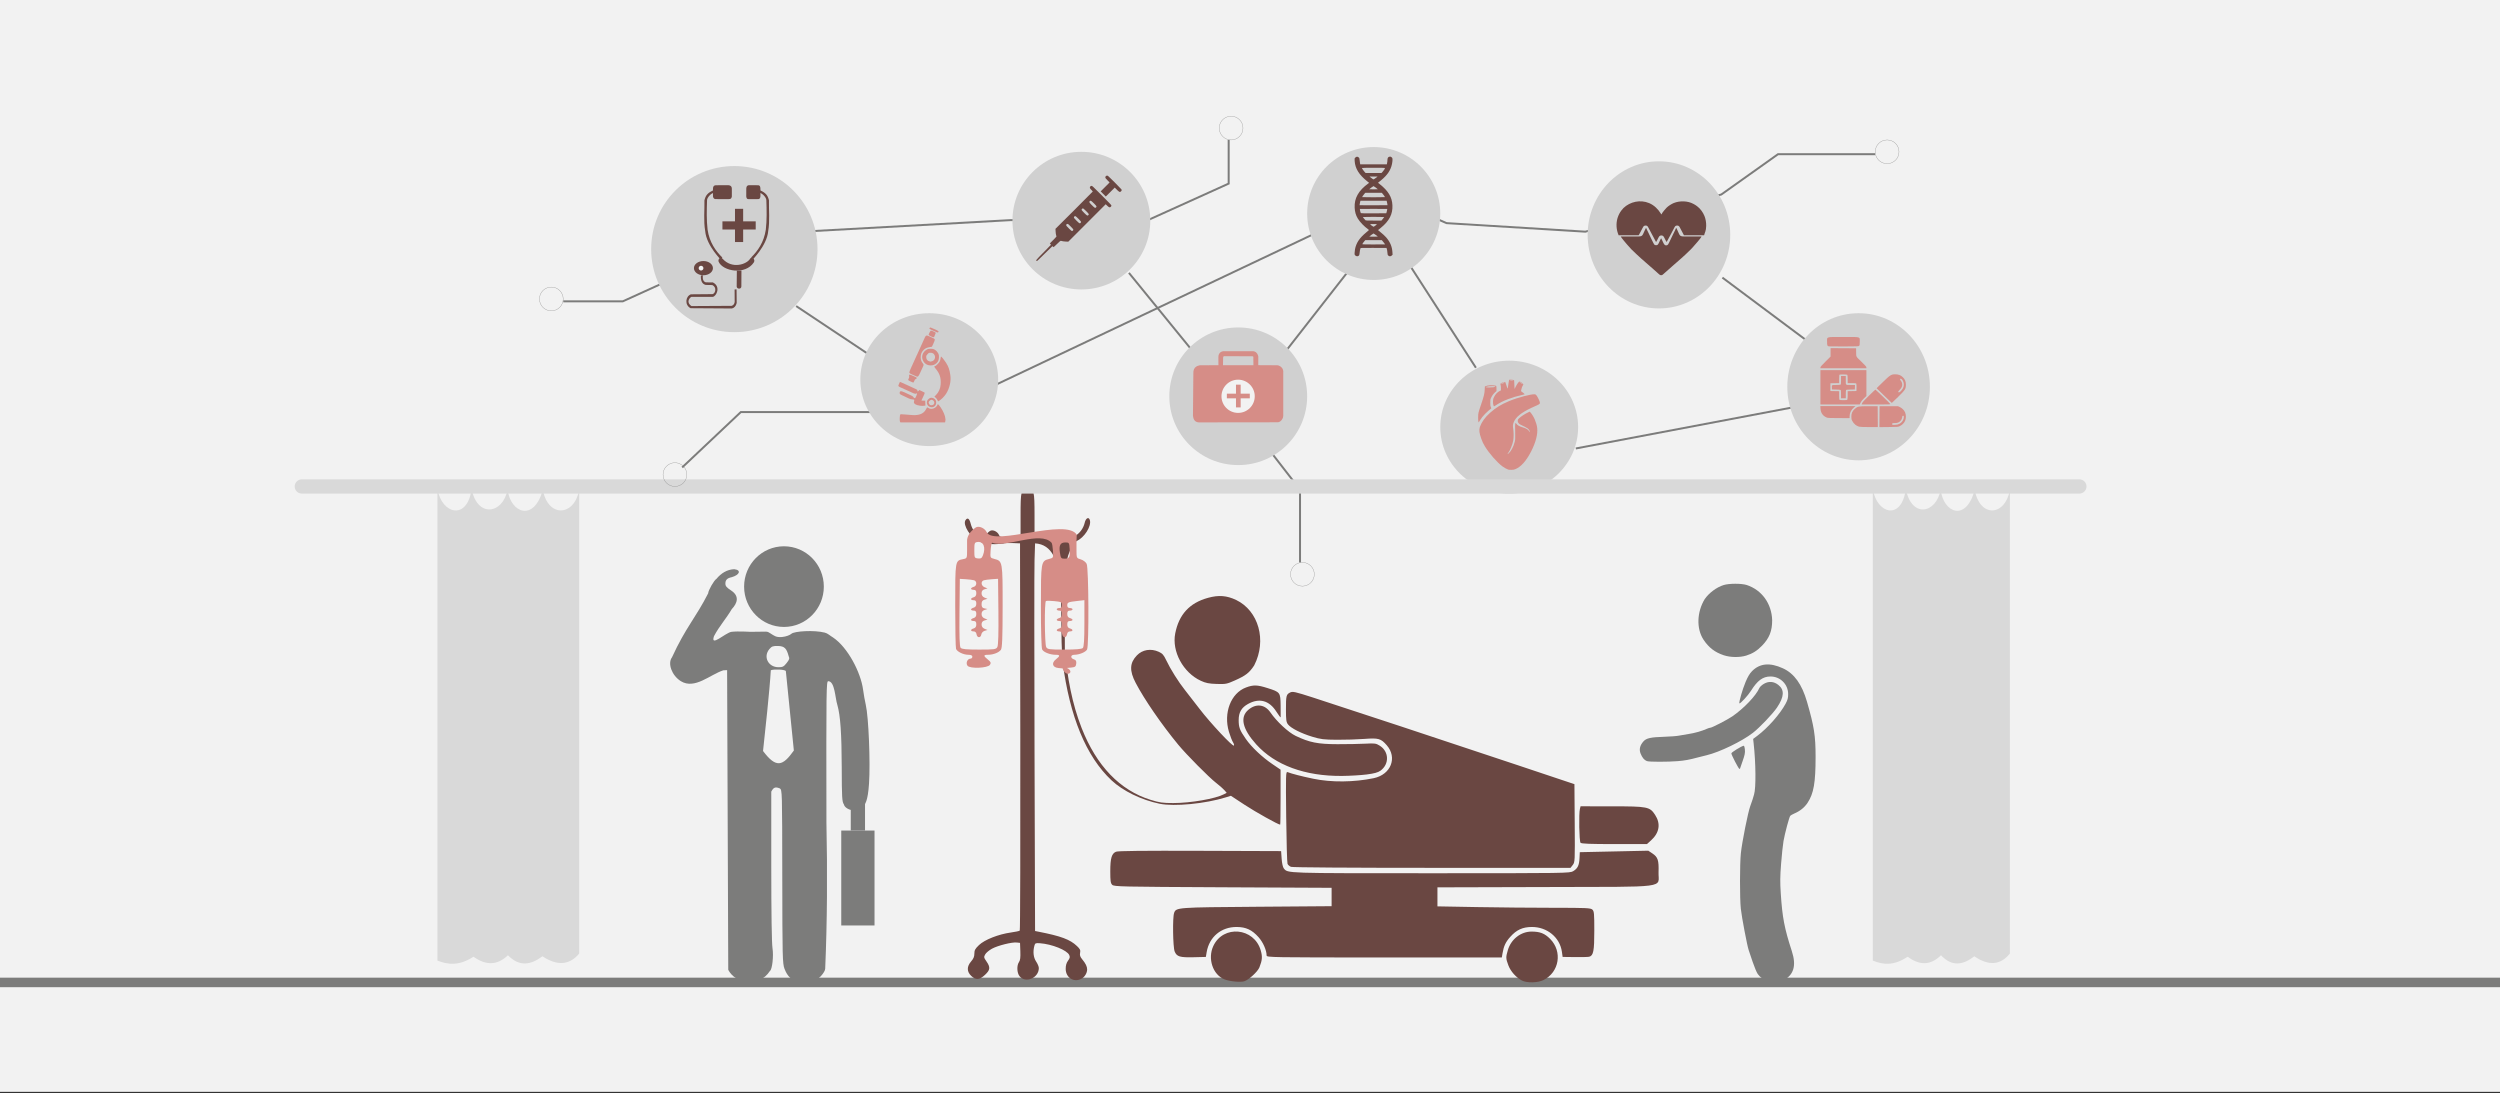 <svg width="526" height="230" xmlns="http://www.w3.org/2000/svg" xmlns:xlink="http://www.w3.org/1999/xlink" overflow="hidden"><rect width="100%" height="100%" fill="#333333" stroke="none"/><defs><clipPath id="clip0"><rect x="0" y="0" width="526" height="230"/></clipPath><clipPath id="clip1"><rect x="203" y="102" width="146" height="105"/></clipPath><clipPath id="clip2"><rect x="203" y="102" width="146" height="105"/></clipPath><clipPath id="clip3"><rect x="203" y="102" width="146" height="105"/></clipPath><clipPath id="clip4"><rect x="201" y="110" width="28" height="32"/></clipPath><clipPath id="clip5"><rect x="201" y="110" width="28" height="32"/></clipPath><clipPath id="clip6"><rect x="201" y="110" width="28" height="32"/></clipPath><clipPath id="clip7"><rect x="141" y="114" width="42" height="93"/></clipPath><clipPath id="clip8"><rect x="141" y="114" width="42" height="93"/></clipPath><clipPath id="clip9"><rect x="141" y="114" width="42" height="93"/></clipPath><clipPath id="clip10"><rect x="92" y="102" width="30" height="101"/></clipPath><clipPath id="clip11"><rect x="92" y="102" width="30" height="101"/></clipPath><clipPath id="clip12"><rect x="92" y="102" width="30" height="101"/></clipPath><clipPath id="clip13"><rect x="394" y="102" width="29" height="101"/></clipPath><clipPath id="clip14"><rect x="394" y="102" width="29" height="101"/></clipPath><clipPath id="clip15"><rect x="394" y="102" width="29" height="101"/></clipPath></defs><g clip-path="url(#clip0)"><rect x="0" y="0" width="526" height="229.667" fill="#FFFFFF"/><rect x="0" y="0" width="526" height="229.667" fill="#F2F2F2"/><path d="M0 206.7 526 206.701" stroke="#7C7C7B" stroke-width="2" stroke-miterlimit="8" fill="none" fill-rule="evenodd"/><path d="M143.527 98.349 155.875 86.694 197.389 86.694 292.311 41.702 304.354 46.947 333.558 48.745 362.168 40.921 374.09 32.444 394.527 32.444" stroke="#7C7C7B" stroke-width="0.42" stroke-miterlimit="8" fill="none" fill-rule="evenodd"/><path d="M118.513 63.396 131.047 63.396 162.488 49.09 212.625 46.314 241.517 46.314 258.513 38.627 258.513 29.445" stroke="#7C7C7B" stroke-width="0.42" stroke-miterlimit="8" fill="none" fill-rule="evenodd"/><path d="M237.525 57.413 250.725 73.616 273.525 103.021 273.525 118.324" stroke="#7C7C7B" stroke-width="0.42" stroke-miterlimit="8" fill="none" fill-rule="evenodd"/><path d="M270.531 73.881 291.205 47.422 310.531 77.379" stroke="#7C7C7B" stroke-width="0.42" stroke-miterlimit="8" fill="none" fill-rule="evenodd"/><path d="M331.545 94.357 394.545 82.422 362.39 58.409" stroke="#7C7C7B" stroke-width="0.42" stroke-miterlimit="8" fill="none" fill-rule="evenodd"/><path d="M167.51 64.399 182.51 74.384" stroke="#7C7C7B" stroke-width="0.42" stroke-miterlimit="8" fill="none" fill-rule="evenodd"/><path d="M399.55 31.939C399.55 33.318 398.431 34.436 397.05 34.436 395.67 34.436 394.55 33.318 394.55 31.939 394.55 30.561 395.67 29.443 397.05 29.443 398.431 29.443 399.55 30.561 399.55 31.939Z" stroke="#7C7C7B" stroke-width="0.059" stroke-miterlimit="8" fill="none" fill-rule="evenodd"/><path d="M261.525 26.946C261.525 28.324 260.406 29.442 259.025 29.442 257.644 29.442 256.525 28.324 256.525 26.946 256.525 25.567 257.644 24.449 259.025 24.449 260.406 24.449 261.525 25.567 261.525 26.946Z" stroke="#7C7C7B" stroke-width="0.059" stroke-miterlimit="8" fill="none" fill-rule="evenodd"/><path d="M118.499 62.9C118.499 64.279 117.38 65.397 115.999 65.397 114.618 65.397 113.499 64.279 113.499 62.9 113.499 61.521 114.618 60.404 115.999 60.404 117.38 60.404 118.499 61.521 118.499 62.9Z" stroke="#7C7C7B" stroke-width="0.059" stroke-miterlimit="8" fill="none" fill-rule="evenodd"/><path d="M172.006 52.413C172.006 62.064 164.171 69.888 154.506 69.888 144.841 69.888 137.006 62.064 137.006 52.413 137.006 42.762 144.841 34.939 154.506 34.939 164.171 34.939 172.006 42.762 172.006 52.413Z" fill="#D0D0D0" fill-rule="evenodd"/><path d="M210.014 79.879C210.014 87.6 203.522 93.858 195.514 93.858 187.506 93.858 181.014 87.6 181.014 79.879 181.014 72.158 187.506 65.899 195.514 65.899 203.522 65.899 210.014 72.158 210.014 79.879Z" fill="#D0D0D0" fill-rule="evenodd"/><path d="M242.02 46.421C242.02 54.417 235.528 60.9 227.52 60.9 219.512 60.9 213.02 54.417 213.02 46.421 213.02 38.424 219.512 31.942 227.52 31.942 235.528 31.942 242.02 38.424 242.02 46.421Z" fill="#D0D0D0" fill-rule="evenodd"/><path d="M275.026 83.374C275.026 91.371 268.534 97.853 260.526 97.853 252.518 97.853 246.026 91.371 246.026 83.374 246.026 75.377 252.518 68.895 260.526 68.895 268.534 68.895 275.026 75.377 275.026 83.374Z" fill="#D0D0D0" fill-rule="evenodd"/><path d="M332.037 89.866C332.037 97.587 325.545 103.846 317.537 103.846 309.529 103.846 303.037 97.587 303.037 89.866 303.037 82.145 309.529 75.886 317.537 75.886 325.545 75.886 332.037 82.145 332.037 89.866Z" fill="#D0D0D0" fill-rule="evenodd"/><path d="M303.03 44.923C303.03 52.644 296.762 58.903 289.03 58.903 281.298 58.903 275.03 52.644 275.03 44.923 275.03 37.202 281.298 30.943 289.03 30.943 296.762 30.943 303.03 37.202 303.03 44.923Z" fill="#D0D0D0" fill-rule="evenodd"/><path d="M364.042 49.417C364.042 57.965 357.326 64.894 349.042 64.894 340.757 64.894 334.041 57.965 334.041 49.417 334.041 40.869 340.757 33.939 349.042 33.939 357.326 33.939 364.042 40.869 364.042 49.417Z" fill="#D0D0D0" fill-rule="evenodd"/><path d="M406.049 81.376C406.049 89.925 399.333 96.854 391.049 96.854 382.765 96.854 376.049 89.925 376.049 81.376 376.049 72.829 382.765 65.899 391.049 65.899 399.333 65.899 406.049 72.829 406.049 81.376Z" fill="#D0D0D0" fill-rule="evenodd"/><path d="M154.561 60.907 154.577 63.533C154.533 63.909 154.323 64.233 153.936 64.349L145.481 64.397C144.218 63.509 145.212 62.563 145.481 62.454L149.967 62.461C150.715 62.365 151.75 60.317 149.993 59.419L148.495 59.405C148.154 59.306 147.742 58.964 147.896 57.916L147.462 57.957C147.367 59.627 148.176 59.869 148.484 59.951L149.861 59.975C150.824 60.388 150.575 61.7 149.931 61.884L145.363 61.925C144.227 62.342 144 64.185 145.304 64.848L153.99 64.906C154.449 64.814 154.857 64.397 155 63.759L154.972 60.88 154.561 60.907Z" fill="#6A4742" fill-rule="evenodd"/><path d="M153.081 38.96C154 38.944 153.959 39.548 153.978 39.712L153.981 41.347C153.885 41.738 153.807 41.89 153.329 41.894L150.63 41.89C150.156 41.939 150 41.45 150.007 41.294L150.007 39.806C150.004 39.309 150.115 38.98 150.693 38.976L153.081 38.96Z" fill="#6A4742" fill-rule="evenodd"/><path d="M150.344 40.546C149.642 40.562 148.799 41.542 148.764 42.087 148.696 44.2 148.638 46.311 148.877 48.328 149.255 50.946 150.591 52.847 151.99 54.189L151.527 54.531C152 54.92 148.641 51.801 148.374 48.62 148 46.46 148.257 44.297 148.213 42.137 148.466 41.169 148.809 40.533 150.338 39.942L150.344 40.546Z" fill="#6A4742" fill-rule="evenodd"/><path d="M157.687 38.96C157 38.944 157.028 39.548 157.017 39.716L157.011 41.352C157.086 41.742 157.142 41.89 157.504 41.898L159.53 41.89C159.886 41.939 160 41.454 159.994 41.294L159.994 39.811C159.997 39.313 159.914 38.98 159.48 38.976L157.687 38.96Z" fill="#6A4742" fill-rule="evenodd"/><path d="M159.664 40.546C160.364 40.561 161.208 41.541 161.238 42.082 161.31 44.194 161.365 46.304 161.126 48.319 160.75 50.935 159.418 52.836 158.024 54.177L158.471 54.532C158 54.92 161.361 51.791 161.631 48.615 162 46.453 161.747 44.294 161.788 42.132 161.539 41.165 161.194 40.53 159.67 39.942L159.664 40.546Z" fill="#6A4742" fill-rule="evenodd"/><path d="M157.881 54.352C157.169 55.644 154.014 56.682 152.028 54.435 151.603 53.922 151 54.528 151.196 55.059 152.107 57.112 156.838 57.916 158.61 55.203 159 54.535 158.186 54.026 157.881 54.352Z" fill="#6A4742" fill-rule="evenodd"/><path d="M155.032 56.923 155 60.298C155.024 60.834 155.954 60.912 155.984 60.277L156 56.917 155.032 56.923Z" fill="#6A4742" fill-rule="evenodd"/><path d="M146 56.418C146 55.591 146.895 54.92 148 54.92 149.105 54.92 150 55.591 150 56.418 150 57.245 149.105 57.916 148 57.916 146.895 57.916 146 57.245 146 56.418Z" fill="#6A4742" fill-rule="evenodd"/><path d="M147 56.418C147 56.142 147.224 55.919 147.5 55.919 147.776 55.919 148 56.142 148 56.418 148 56.694 147.776 56.917 147.5 56.917 147.224 56.917 147 56.694 147 56.418Z" fill="#F2F2F2" fill-rule="evenodd"/><path d="M152 46.573 154.641 46.573 154.641 43.936 156.359 43.936 156.359 46.573 159 46.573 159 48.289 156.359 48.289 156.359 50.926 154.641 50.926 154.641 48.289 152 48.289Z" fill="#6A4742" fill-rule="evenodd"/><path d="M189.356 88.714C189.255 88.527 189.306 87.311 189.42 87.198 189.471 87.147 189.788 87.151 190.425 87.21 190.937 87.257 191.66 87.314 192.032 87.335 193.458 87.416 194.373 87.011 194.84 86.093 194.951 85.874 195.051 85.695 195.062 85.695 195.073 85.695 195.19 85.757 195.322 85.833 195.698 86.048 195.992 86.081 196.383 85.952 196.75 85.831 197.143 85.484 197.226 85.208 197.288 85.004 197.348 85.004 197.53 85.208 198.049 85.79 198.647 86.892 198.816 87.577 198.943 88.092 198.957 88.3 198.888 88.646L198.843 88.871 194.141 88.871 189.44 88.871ZM195.513 85.549C195.005 85.282 194.847 84.538 195.208 84.111 195.585 83.665 195.983 83.573 196.469 83.82 196.817 83.996 196.976 84.28 196.976 84.725 196.976 85.496 196.222 85.922 195.513 85.549ZM196.402 85.127C196.65 84.927 196.634 84.505 196.37 84.279 196.26 84.185 196.088 84.108 195.987 84.108 195.781 84.108 195.38 84.464 195.38 84.647 195.38 84.809 195.575 85.169 195.687 85.214 195.894 85.297 196.245 85.254 196.402 85.127ZM193.568 85.359C193.198 85.322 192.763 85.183 192.535 85.028 192.303 84.87 192.227 84.645 192.321 84.394 192.426 84.11 192.355 84.035 191.98 84.035 191.751 84.035 191.492 83.967 191.206 83.83 190.97 83.717 190.442 83.469 190.033 83.277 189.323 82.945 189.29 82.919 189.29 82.703 189.29 82.229 189.511 82.2 190.332 82.565 191.782 83.21 192.133 83.393 192.167 83.523 192.187 83.597 192.282 83.693 192.379 83.737 192.548 83.814 192.565 83.797 192.776 83.338 193.007 82.836 192.985 82.647 192.714 82.815 192.545 82.92 192.341 82.841 190.269 81.87 190.03 81.757 189.646 81.584 189.417 81.483 189.171 81.376 189 81.255 189 81.191 189 81.104 189.245 80.51 189.343 80.36 189.354 80.344 189.436 80.366 189.526 80.41 189.891 80.588 190.811 81.004 190.839 81.004 190.874 81.004 192.297 81.659 192.753 81.885 192.985 82 193.052 82.07 193.022 82.165 192.956 82.371 193.14 82.413 193.282 82.225L193.412 82.054 193.943 82.302C194.235 82.439 194.503 82.574 194.539 82.603 194.604 82.656 194.457 83.044 194.072 83.837L193.87 84.252 194.027 84.291C194.113 84.313 194.293 84.321 194.426 84.309L194.668 84.288 194.691 84.804 194.713 85.32 194.494 85.363C194.275 85.407 194.045 85.406 193.568 85.359ZM197.243 84.193C197.182 84.04 197.012 83.811 196.865 83.683L196.598 83.449 196.867 83.183C197.484 82.572 197.838 81.813 197.909 80.949 198.024 79.533 197.73 78.591 196.849 77.561 196.546 77.206 196.503 77.034 196.716 77.034 196.872 77.034 197.473 76.464 197.67 76.129 197.779 75.944 197.872 75.65 197.897 75.414 197.92 75.194 197.964 75.014 197.995 75.014 198.089 75.014 198.677 75.738 199.02 76.277 199.562 77.126 199.779 77.742 199.951 78.919 200.138 80.201 199.786 81.723 199.036 82.881 198.705 83.391 198.037 84.066 197.618 84.314L197.355 84.47ZM191.61 80.271C191.351 80.15 191.118 80.017 191.092 79.976 191.066 79.934 191.109 79.786 191.188 79.646 191.284 79.475 191.318 79.319 191.291 79.169 191.211 78.737 191.317 78.718 192.005 79.046 192.351 79.21 192.658 79.344 192.687 79.344 192.717 79.344 192.779 79.382 192.825 79.427 192.937 79.538 192.809 79.777 192.637 79.777 192.555 79.777 192.475 79.874 192.413 80.048 192.312 80.332 192.203 80.502 192.127 80.495 192.102 80.492 191.869 80.392 191.61 80.271ZM192.77 79.178C192.671 79.127 192.361 78.991 192.081 78.876 191.498 78.637 191.32 78.508 191.32 78.326 191.32 78.255 191.496 77.814 191.71 77.345 191.925 76.877 192.173 76.331 192.261 76.132 192.349 75.934 192.496 75.609 192.587 75.41 192.679 75.212 192.827 74.887 192.917 74.689 193.006 74.49 193.177 74.117 193.296 73.859 193.415 73.601 193.725 72.919 193.984 72.343 194.243 71.767 194.518 71.159 194.594 70.991 194.791 70.56 194.926 70.507 195.356 70.692 196.303 71.102 196.62 71.267 196.661 71.373 196.715 71.514 196.6 71.869 196.298 72.487L196.069 72.957 195.598 73.034C195.009 73.131 194.657 73.296 194.322 73.632 193.905 74.049 193.714 74.523 193.714 75.143 193.713 75.696 193.828 76.021 194.196 76.502 194.393 76.759 194.402 76.716 193.93 77.72 193.762 78.077 193.55 78.537 193.458 78.743 193.366 78.948 193.225 79.151 193.144 79.194 192.965 79.289 192.989 79.29 192.77 79.178ZM195.007 76.709C194.576 76.485 194.249 76.09 194.096 75.606 193.862 74.869 194.196 74.044 194.906 73.608 195.22 73.415 195.325 73.39 195.816 73.39 196.307 73.39 196.412 73.415 196.728 73.609 196.968 73.756 197.161 73.956 197.32 74.219 197.524 74.558 197.556 74.676 197.556 75.101 197.556 75.905 197.222 76.43 196.504 76.755 196.078 76.949 195.431 76.928 195.007 76.709ZM196.037 76.024C197.105 75.729 196.902 74.22 195.795 74.22 195.464 74.22 195.405 74.246 195.152 74.511 194.923 74.75 194.873 74.856 194.873 75.092 194.873 75.637 195.153 75.958 195.743 76.087 195.763 76.092 195.895 76.063 196.037 76.024ZM195.834 70.749C195.584 70.633 195.38 70.496 195.38 70.444 195.38 70.297 195.752 69.593 195.849 69.555 195.897 69.537 196.157 69.623 196.425 69.747 196.816 69.927 196.904 69.997 196.863 70.093 196.764 70.325 196.608 70.72 196.566 70.846 196.509 71.016 196.368 70.997 195.834 70.749ZM197.121 69.913C196.712 69.775 195.611 69.246 195.56 69.164 195.532 69.119 195.559 69.031 195.621 68.97 195.722 68.869 195.765 68.873 196.063 69.013 196.245 69.098 196.408 69.167 196.426 69.167 196.507 69.167 197.408 69.61 197.444 69.668 197.501 69.761 197.409 69.962 197.312 69.956 197.267 69.953 197.18 69.933 197.121 69.913Z" fill="#D68D87" fill-rule="evenodd"/><path d="M218.063 54.858C218.028 54.823 218 54.777 218 54.756 218 54.694 218.854 53.799 220.037 52.619 220.633 52.025 221.121 51.519 221.121 51.495 221.121 51.472 221.066 51.4 221 51.337L220.879 51.221 221.58 50.518C221.965 50.132 222.281 49.789 222.28 49.756 222.28 49.723 222.246 49.586 222.203 49.452 222.155 49.297 222.116 49.014 222.098 48.678L222.069 48.147 225.996 44.238C228.156 42.088 229.923 40.31 229.923 40.288 229.923 40.265 229.814 40.139 229.68 40.008 229.333 39.665 229.265 39.544 229.321 39.372 229.376 39.206 229.514 39.108 229.691 39.108 229.81 39.108 229.997 39.284 231.833 41.121 233.301 42.591 233.844 43.159 233.844 43.225 233.844 43.464 233.601 43.67 233.383 43.615 233.326 43.601 233.136 43.451 232.959 43.283L232.639 42.976 228.705 46.912 224.77 50.848 224.256 50.827C223.95 50.813 223.644 50.777 223.501 50.735 223.369 50.697 223.222 50.664 223.174 50.661 223.112 50.658 222.89 50.851 222.406 51.328 222.032 51.696 221.71 51.998 221.69 51.998 221.671 51.998 221.613 51.953 221.561 51.898 221.509 51.843 221.449 51.798 221.426 51.798 221.404 51.798 220.68 52.501 219.818 53.359 218.956 54.218 218.222 54.92 218.188 54.92 218.154 54.92 218.097 54.892 218.063 54.858ZM225.759 48.49C225.804 48.432 225.842 48.349 225.842 48.305 225.842 48.257 225.627 48.009 225.29 47.67 224.809 47.187 224.721 47.114 224.609 47.114 224.473 47.114 224.321 47.231 224.321 47.337 224.321 47.469 224.452 47.632 224.934 48.105 225.351 48.513 225.455 48.596 225.555 48.596 225.638 48.596 225.702 48.562 225.759 48.49ZM227.337 46.911C227.41 46.854 227.442 46.791 227.442 46.704 227.442 46.599 227.363 46.5 226.912 46.045 226.621 45.751 226.343 45.5 226.295 45.488 226.155 45.453 226.039 45.511 225.982 45.647 225.944 45.738 225.941 45.794 225.971 45.853 226.03 45.966 226.79 46.74 226.978 46.879 227.164 47.016 227.199 47.02 227.337 46.911ZM228.99 45.266C229.165 45.102 229.122 45.02 228.572 44.462 228.001 43.883 227.897 43.809 227.749 43.876 227.62 43.935 227.546 44.078 227.583 44.197 227.6 44.249 227.851 44.531 228.142 44.823 228.717 45.398 228.802 45.443 228.99 45.266ZM230.609 43.632C230.785 43.456 230.765 43.415 230.24 42.866 229.874 42.483 229.565 42.231 229.463 42.231 229.33 42.231 229.203 42.364 229.203 42.502 229.203 42.586 229.283 42.7 229.527 42.964 229.903 43.369 230.34 43.752 230.428 43.752 230.462 43.752 230.543 43.698 230.609 43.632ZM232.123 40.809 231.584 40.269 232.522 39.33 233.46 38.391 233.012 37.932C232.592 37.503 232.563 37.463 232.563 37.313 232.563 37.108 232.735 36.947 232.952 36.947 233.086 36.947 233.18 37.032 234.493 38.337 235.262 39.103 235.916 39.777 235.948 39.837 236.035 40.004 236.016 40.105 235.868 40.253 235.63 40.491 235.509 40.441 234.944 39.871L234.545 39.468 233.604 40.409 232.663 41.35Z" fill="#6A4742" fill-rule="evenodd"/><path d="M257.719 74.942C257.52 74.933 257.336 74.933 257.345 75.288L257.314 76.835 263.722 76.844 263.701 75.248C263.701 75.087 263.725 74.948 263.449 74.96ZM257.332 73.893 263.685 73.893C264.1 73.926 264.594 74.24 264.744 74.999L264.741 76.833 264.79 76.83 268.667 76.851C269.133 76.836 269.953 77.283 269.999 78.115L269.999 87.509C270.023 87.829 269.649 88.747 268.894 88.85L252.231 88.871C251.371 88.823 251.086 88.218 251 87.491L251.08 78.629C250.988 77 252.2 76.939 252.473 76.851L256.359 76.839 256.347 75.185C256.334 74.309 256.862 73.972 257.332 73.893Z" fill="#D68D87" fill-rule="evenodd"/><path d="M260.051 80.93 260.051 82.834 258.13 82.834 258.13 83.81 260.051 83.81 260.051 85.714 261.036 85.714 261.036 83.81 262.958 83.81 262.958 82.834 261.036 82.834 261.036 80.93ZM260.5 79.884C262.433 79.884 264 81.449 264 83.379 264 85.309 262.433 86.874 260.5 86.874 258.567 86.874 257 85.309 257 83.379 257 81.449 258.567 79.884 260.5 79.884Z" fill="#F2F2F2" fill-rule="evenodd"/><path d="M285.175 53.768C285.014 53.629 285 53.589 285 53.282 285 53.097 285.041 52.725 285.091 52.455 285.334 51.137 286.038 50.068 287.398 48.951 287.749 48.662 288.035 48.413 288.034 48.396 288.033 48.379 287.938 48.298 287.823 48.218 287.038 47.665 286.12 46.709 285.686 45.991 285.265 45.294 285.061 44.585 285.019 43.67 284.927 41.694 285.834 40.093 287.895 38.593L288.064 38.47 287.699 38.179C285.933 36.775 285.119 35.462 285.02 33.859 284.987 33.334 284.988 33.332 285.148 33.168 285.38 32.932 285.599 32.909 285.837 33.095 286.019 33.237 286.029 33.264 286.07 33.711 286.093 33.968 286.131 34.266 286.153 34.373L286.193 34.569 288.993 34.569 291.793 34.569 291.835 34.347C291.904 33.989 291.911 33.931 291.917 33.633 291.927 33.169 292.107 32.952 292.479 32.952 292.606 32.952 292.704 32.999 292.82 33.114 292.968 33.26 292.984 33.311 292.984 33.634 292.984 33.831 292.935 34.222 292.877 34.504 292.602 35.819 291.89 36.87 290.53 37.97L289.934 38.453 290.292 38.737C292.108 40.176 292.891 41.483 292.966 43.201 293.048 45.05 292.303 46.498 290.532 47.931L289.936 48.413 290.129 48.571C290.959 49.252 291.337 49.593 291.623 49.918 292.47 50.884 292.892 51.865 292.965 53.042L293 53.599 292.827 53.759C292.608 53.963 292.335 53.976 292.123 53.793 291.954 53.648 291.933 53.576 291.894 53.005 291.878 52.775 291.832 52.494 291.791 52.38L291.718 52.172 289.008 52.158C286.398 52.145 286.296 52.149 286.241 52.244 286.181 52.347 286.088 52.871 286.049 53.323 286.037 53.469 285.997 53.638 285.962 53.7 285.811 53.962 285.436 53.995 285.175 53.768ZM290.696 51.418 291.416 51.416 291.314 51.256C291.258 51.168 291.105 50.969 290.973 50.813L290.733 50.529 288.995 50.529 287.256 50.529 287.062 50.751C286.857 50.985 286.631 51.312 286.631 51.375 286.63 51.42 287.808 51.446 289.076 51.431 289.571 51.425 290.3 51.419 290.696 51.418ZM289.891 49.776C289.891 49.73 289.055 49.121 288.991 49.121 288.932 49.121 288.092 49.736 288.092 49.78 288.092 49.79 288.497 49.799 288.992 49.799 289.487 49.799 289.891 49.789 289.891 49.776ZM289.375 47.472C289.551 47.34 289.703 47.211 289.713 47.185 289.724 47.16 289.402 47.139 288.996 47.139 288.592 47.139 288.262 47.157 288.264 47.178 288.27 47.24 288.9 47.708 288.982 47.711 289.022 47.712 289.199 47.604 289.375 47.472ZM290.949 46.052C291.109 45.856 291.241 45.68 291.241 45.661 291.241 45.642 290.229 45.626 288.992 45.626 287.755 45.626 286.743 45.642 286.743 45.661 286.743 45.702 287.144 46.2 287.276 46.322 287.359 46.399 287.557 46.409 289.013 46.409L290.656 46.409ZM291.736 44.661C291.777 44.547 291.825 44.341 291.843 44.205L291.875 43.957 290.743 43.954C290.12 43.953 289.345 43.951 289.02 43.951 288.695 43.951 287.911 43.953 287.277 43.954L286.124 43.957 286.125 44.101C286.126 44.253 286.254 44.743 286.318 44.84 286.346 44.88 287.128 44.893 289.009 44.884L291.662 44.87ZM290.615 43.178 291.93 43.175 291.892 42.901C291.871 42.751 291.829 42.539 291.798 42.432L291.742 42.236 288.992 42.236 286.241 42.236 286.186 42.432C286.155 42.539 286.113 42.75 286.092 42.9L286.054 43.173 287.396 43.187C288.135 43.195 288.865 43.197 289.02 43.191 289.174 43.186 289.892 43.18 290.615 43.178ZM291.369 41.474C291.41 41.436 291.186 41.094 290.92 40.789L290.727 40.567 288.992 40.567 287.256 40.567 287.063 40.789C286.797 41.094 286.574 41.436 286.615 41.474 286.66 41.516 291.324 41.516 291.369 41.474ZM289.891 39.814C289.891 39.768 289.055 39.159 288.992 39.159 288.929 39.159 288.092 39.768 288.092 39.814 288.092 39.827 288.497 39.837 288.992 39.837 289.487 39.837 289.891 39.827 289.891 39.814ZM289.449 37.451 289.843 37.151 289.417 37.136C289.183 37.127 288.8 37.127 288.567 37.136L288.141 37.151 288.524 37.448C288.735 37.612 288.941 37.747 288.982 37.748 289.023 37.749 289.233 37.616 289.449 37.451ZM290.848 36.203C291.129 35.906 291.422 35.456 291.387 35.374 291.361 35.311 290.99 35.299 289.008 35.3 287.716 35.3 286.627 35.319 286.589 35.342 286.537 35.372 286.587 35.48 286.775 35.745 286.916 35.945 287.097 36.172 287.178 36.251L287.326 36.395 288.996 36.395 290.667 36.395Z" fill="#6A4742" fill-rule="evenodd"/><path d="M317.341 98.806C317.027 98.704 316.487 98.406 316.113 98.129 314.983 97.294 313.296 95.363 312.416 93.899 312.049 93.287 311.922 93.02 311.663 92.312 311.237 91.145 311.152 90.436 311.366 89.834 311.741 88.783 312.454 87.79 313.506 86.856 314.74 85.76 315.832 85.091 317.556 84.374 319.297 83.65 322.27 82.864 322.911 82.959 323.093 82.986 323.15 83.025 323.295 83.218 323.527 83.53 323.893 84.273 323.965 84.58 324.018 84.808 324.015 84.845 323.928 84.959 323.871 85.035 323.645 85.168 323.366 85.29 323.11 85.403 322.612 85.628 322.26 85.79 320.106 86.787 318.922 87.743 318.495 88.831 318.296 89.336 318.277 89.576 318.381 90.249 318.497 90.994 318.497 92.065 318.381 92.701 318.223 93.569 317.716 94.796 317.285 95.354 317.089 95.608 317.183 95.604 317.461 95.347 317.97 94.877 318.428 93.999 318.683 93.005 318.812 92.5 318.816 92.444 318.801 91.389 318.793 90.788 318.783 90.055 318.78 89.761 318.776 89.436 318.797 89.172 318.834 89.087L318.893 88.948 319.037 89.143C319.286 89.483 319.69 89.718 320.349 89.907 321.102 90.122 321.502 90.364 321.751 90.752 321.875 90.944 321.892 90.956 321.892 90.849 321.892 90.688 321.655 90.326 321.428 90.141 321.327 90.059 321.064 89.908 320.843 89.804 319.833 89.331 319.659 89.229 319.496 89.017 319.359 88.838 319.334 88.766 319.334 88.542 319.334 88.295 319.348 88.263 319.545 88.068 319.975 87.644 320.771 87.121 321.565 86.741L321.853 86.603 322.026 86.798C322.705 87.558 323.303 88.954 323.427 90.066 323.573 91.382 323.116 93.115 322.112 95.057 321.121 96.975 320.014 98.215 318.868 98.693 318.579 98.814 318.443 98.84 318.031 98.854 317.712 98.864 317.469 98.847 317.341 98.806ZM311.061 88.735C311.021 88.643 311 88.336 311 87.842 311 86.945 311.018 86.867 311.664 84.976 312.209 83.38 312.342 82.825 312.383 81.97L312.415 81.32 312.621 81.23C312.961 81.082 313.689 81.013 314.243 81.077 314.504 81.107 314.75 81.158 314.788 81.189 314.841 81.233 314.858 81.376 314.858 81.77L314.858 82.292 314.587 82.521C314.248 82.808 313.91 83.272 313.709 83.727 313.562 84.063 313.555 84.105 313.555 84.733 313.555 85.32 313.568 85.416 313.673 85.645 313.737 85.787 313.781 85.908 313.771 85.915 313.576 86.043 312.808 86.727 312.47 87.073 311.973 87.581 311.699 87.93 311.356 88.492L311.123 88.874ZM314.219 81.475C314.541 81.424 314.662 81.366 314.593 81.297 314.531 81.235 313.655 81.222 313.244 81.277 312.765 81.341 312.544 81.416 312.647 81.48 312.745 81.541 313.824 81.538 314.219 81.475ZM314.302 85.474C314.291 85.454 314.243 85.321 314.196 85.178 314.13 84.98 314.114 84.803 314.129 84.425 314.147 83.964 314.161 83.904 314.351 83.518 314.617 82.977 315.038 82.52 315.472 82.298L315.792 82.134 315.79 81.648C315.789 81.359 315.761 81.085 315.719 80.97 315.665 80.82 315.663 80.763 315.709 80.707 315.791 80.609 316.244 80.417 316.481 80.379L316.677 80.349 316.8 80.61C316.867 80.753 316.97 81.074 317.028 81.322 317.091 81.591 317.156 81.766 317.188 81.756 317.219 81.746 317.294 81.35 317.362 80.843 317.427 80.35 317.505 79.93 317.535 79.909 317.61 79.853 318.362 79.9 318.49 79.968 318.588 80.019 318.597 80.064 318.601 80.52 318.604 80.793 318.621 81.202 318.64 81.43L318.674 81.843 318.857 81.458C319.131 80.884 319.568 80.264 319.697 80.264 319.887 80.264 320.514 80.739 320.514 80.882 320.514 80.918 320.47 81.007 320.415 81.081 320.294 81.242 320.091 81.81 320.047 82.112 320.018 82.312 320.025 82.338 320.129 82.387 320.249 82.442 320.775 82.872 320.799 82.935 320.807 82.955 320.597 83.019 320.332 83.078 318.138 83.566 316.253 84.29 314.892 85.168 314.324 85.534 314.334 85.529 314.302 85.474ZM320.262 80.687C320.164 80.601 319.987 80.478 319.869 80.413L319.654 80.296 319.752 80.407C319.868 80.539 320.319 80.847 320.391 80.844 320.418 80.843 320.36 80.772 320.262 80.687ZM316.441 80.574C316.659 80.464 316.647 80.408 316.422 80.478 316.084 80.581 315.793 80.708 315.793 80.752 315.793 80.799 316.243 80.675 316.441 80.574ZM318.4 80.021C318.359 79.995 318.16 79.975 317.957 79.976 317.706 79.978 317.619 79.992 317.686 80.021 317.828 80.081 318.494 80.081 318.4 80.021Z" fill="#D68D87" fill-rule="evenodd"/><path d="M340.562 49.506 344.758 49.506C344.852 49.438 345.457 48.234 345.563 48.035 345.699 47.779 345.792 47.503 346.134 47.457 346.588 47.397 346.699 47.661 346.842 47.932 347.112 48.44 347.37 48.926 347.639 49.432L348.438 50.926C348.534 50.826 348.79 50.293 348.878 50.125 349.03 49.839 349.123 49.545 349.531 49.533 349.966 49.52 350.068 49.833 350.213 50.105 350.296 50.263 350.57 50.834 350.66 50.919 350.763 50.796 352.137 48.161 352.249 47.951 352.388 47.688 352.485 47.427 352.91 47.452 353.295 47.475 353.374 47.737 353.515 48.003L354.305 49.506 358.542 49.506C358.695 48.847 358.954 48.663 358.982 47.541 359 46.805 358.871 46.087 358.628 45.467 358.322 44.685 357.726 43.861 357.051 43.375 356.683 43.111 356.678 43.107 356.274 42.888 355.093 42.246 353.428 42.203 352.151 42.721 351.662 42.919 350.978 43.367 350.643 43.71 350.343 44.018 349.725 44.722 349.574 45.115 349.567 45.111 349.557 45.096 349.555 45.1 349.552 45.105 349.541 45.089 349.537 45.085L349.434 44.933C348.866 44.01 348.039 43.18 346.986 42.736 345.095 41.939 342.966 42.452 341.586 43.762 341.521 43.825 341.5 43.872 341.436 43.939 341.054 44.341 340.729 44.835 340.481 45.449 340.022 46.586 340 47.879 340.391 49.054 340.44 49.202 340.527 49.37 340.562 49.506Z" fill="#6A4742" fill-rule="evenodd"/><path d="M341 49.752C341.093 49.992 342.098 51.174 342.283 51.385L343.217 52.43C343.556 52.782 343.994 53.171 344.338 53.504 344.889 54.038 345.687 54.736 346.275 55.241 346.639 55.555 346.967 55.855 347.328 56.161 347.512 56.317 347.657 56.463 347.84 56.609L348.881 57.54C349.06 57.701 349.251 57.906 349.489 57.91 349.768 57.916 349.944 57.691 350.091 57.566 350.719 57.037 351.517 56.291 352.17 55.726 352.348 55.574 352.515 55.438 352.699 55.268 352.988 54.999 353.458 54.626 353.75 54.345L354.254 53.89C354.35 53.812 354.414 53.736 354.514 53.656L355.773 52.445C355.941 52.271 356.088 52.116 356.246 51.929 356.537 51.584 357.856 50.156 358 49.752 356.942 49.752 355.427 49.752 354.37 49.752 353.281 49.752 353.462 49.538 352.82 48.205L352.665 47.931C352.626 48.081 352.107 49.115 351.998 49.34 351.77 49.812 351.545 50.279 351.315 50.754 351.217 50.959 351.078 51.29 350.956 51.442 350.785 51.654 350.45 51.706 350.229 51.502 349.999 51.291 349.723 50.481 349.504 50.128 349.281 50.424 349.027 51.269 348.8 51.473 348.597 51.654 348.213 51.629 348.047 51.441 347.92 51.298 346.873 49.069 346.671 48.649 346.57 48.44 346.401 48.136 346.334 47.934 346.311 47.959 346.32 47.946 346.295 47.985L346.058 48.468C345.542 49.536 345.667 49.752 344.631 49.752 343.574 49.752 342.058 49.752 341 49.752Z" fill="#6A4742" fill-rule="evenodd"/><path d="M391.154 89.772C390.558 89.615 390.035 89.175 389.711 88.558 389.548 88.247 389.523 88.126 389.524 87.645 389.525 86.942 389.724 86.504 390.259 86.026 390.858 85.491 391.007 85.463 393.193 85.463L395.061 85.463 395.079 87.662 395.096 89.861 393.277 89.856C392.063 89.854 391.357 89.826 391.154 89.772ZM395.444 87.666 395.462 85.463 397.397 85.463 399.332 85.463 399.699 85.631C400.201 85.861 400.655 86.319 400.84 86.783 401.06 87.333 401.052 88.073 400.819 88.567 400.6 89.034 400.191 89.435 399.709 89.656 399.332 89.828 399.331 89.828 397.379 89.849L395.426 89.87ZM399.63 89.171C400.026 88.961 400.324 88.626 400.467 88.23 400.578 87.922 400.598 87.542 400.506 87.486 400.394 87.419 400.233 87.527 400.232 87.669 400.232 87.948 400.087 88.306 399.885 88.531 399.576 88.875 399.246 89.014 398.739 89.014 398.23 89.014 398.097 89.053 398.097 89.205 398.097 89.397 398.18 89.42 398.741 89.387 399.171 89.362 399.358 89.316 399.63 89.171ZM384.391 87.869C384.106 87.767 383.719 87.508 383.531 87.293 383.223 86.94 383.061 86.512 383.03 85.968L383 85.43 386.695 85.431 390.39 85.433 390.081 85.708C389.463 86.258 389.156 86.883 389.156 87.59L389.156 87.971 386.904 87.967C385.124 87.963 384.597 87.942 384.391 87.869ZM383.017 81.488 383.017 77.871 387.855 77.871 392.692 77.871 392.692 80.593 392.692 83.315 392.163 83.829C391.791 84.191 391.581 84.457 391.458 84.724L391.284 85.104 387.15 85.104 383.017 85.104ZM388.686 84.066C388.724 83.997 388.755 83.572 388.755 83.123L388.755 82.306 389.673 82.288 390.59 82.27 390.609 81.53C390.622 81.04 390.602 80.759 390.551 80.699 390.492 80.63 390.268 80.608 389.615 80.608L388.755 80.608 388.755 79.774C388.755 79.212 388.729 78.915 388.675 78.862 388.622 78.81 388.333 78.784 387.815 78.784 387.165 78.784 387.028 78.801 386.994 78.887 386.972 78.944 386.954 79.353 386.954 79.797L386.954 80.605 386.036 80.623 385.119 80.641 385.119 81.455 385.119 82.27 386.036 82.288 386.954 82.306 386.954 83.171C386.954 83.757 386.98 84.061 387.034 84.114 387.087 84.165 387.37 84.192 387.866 84.192 388.54 84.192 388.624 84.179 388.686 84.066ZM387.354 82.962C387.354 82.348 387.331 82.104 387.266 82.052 387.216 82.011 386.812 81.973 386.315 81.962L385.452 81.944 385.431 81.623C385.39 80.987 385.374 80.999 386.292 80.999 386.734 80.999 387.154 80.969 387.225 80.932 387.343 80.87 387.354 80.788 387.354 79.987L387.354 79.109 387.855 79.109 388.355 79.109 388.355 80.014C388.355 81.086 388.253 80.997 389.476 80.998L390.296 80.999 390.276 81.472 390.257 81.944 389.359 81.962C388.743 81.975 388.444 82.006 388.409 82.06 388.38 82.104 388.357 82.513 388.356 82.97L388.355 83.801 387.855 83.801 387.354 83.801ZM391.729 84.958C391.755 84.877 391.836 84.723 391.91 84.615 392.08 84.368 394.505 81.977 394.586 81.977 394.661 81.977 397.617 84.833 397.704 84.99 397.765 85.098 397.603 85.104 394.725 85.104L391.682 85.104ZM396.416 83.231 394.837 81.683 396.15 80.399C397.708 78.877 397.912 78.75 398.798 78.753 399.445 78.756 399.934 78.948 400.366 79.37 400.812 79.806 401 80.269 401 80.934 401 81.825 400.881 82.012 399.351 83.519 398.647 84.212 398.054 84.778 398.034 84.778 398.013 84.778 397.285 84.082 396.416 83.231ZM400.024 82.195C400.548 81.621 400.693 80.996 400.46 80.327 400.331 79.958 400.023 79.613 399.872 79.67 399.72 79.727 399.74 79.876 399.93 80.096 400.102 80.295 400.232 80.657 400.232 80.934 400.232 81.303 400.079 81.616 399.718 81.986 399.48 82.229 399.363 82.399 399.388 82.463 399.465 82.657 399.689 82.562 400.024 82.195ZM383.017 77.308C383.017 77.172 383.245 76.909 384.084 76.08L385.152 75.025 385.152 74.134 385.152 73.244 387.838 73.261 390.524 73.278 390.531 73.864C390.548 75.179 390.417 74.912 391.625 76.086 392.484 76.922 392.692 77.159 392.692 77.302L392.692 77.481 387.855 77.481 383.017 77.481ZM384.752 72.874C384.451 72.763 384.418 72.666 384.418 71.904 384.418 70.803 384.09 70.899 387.855 70.899 391.619 70.899 391.291 70.803 391.291 71.904 391.291 72.568 391.278 72.65 391.151 72.763 391.017 72.88 390.856 72.887 387.931 72.899 386.237 72.906 384.807 72.894 384.752 72.874Z" fill="#D68D87" fill-rule="evenodd"/><g clip-path="url(#clip1)"><g clip-path="url(#clip2)"><g clip-path="url(#clip3)"><path d="M24.234 102.831C20.919 101.19 20.222 96.865 22.847 94.228 24.001 93.07 24.986 92.685 26.782 92.69 29.022 92.698 31.071 94.294 31.743 96.555 32.193 98.073 32.186 98.299 31.644 99.749 31.166 101.025 29.994 102.329 28.771 102.945 27.705 103.481 25.434 103.424 24.234 102.831ZM87.207 103.093C86.243 102.79 84.377 101.085 84.018 100.178 83.417 98.663 83.361 97.941 83.741 96.635 85.134 91.842 91.639 91.246 93.722 95.72 94.951 98.36 93.824 101.72 91.383 102.69 90.297 103.121 88.001 103.343 87.207 103.093ZM121.412 102.541C120.771 102.186 120.277 101.365 120.265 100.638 120.256 100.019 120.572 99.373 121.328 98.464 121.745 97.963 121.847 97.638 121.747 97.135 121.635 96.577 121.744 96.345 122.413 95.714 123.863 94.346 125.742 93.645 130.43 92.726L131.221 92.571 131.334 55.497C131.396 35.107 131.396 16.847 131.334 14.92L131.221 11.416C123.919 11.864 126.361 25.322 125.418 36.282 123.933 47.697 120.466 56.043 115.14 61.02 112.755 63.248 108.826 65.151 104.998 65.931 101.925 66.557 95.399 65.927 91.067 64.585L90.021 64.262 87.111 66.163C84.79 67.679 80.061 70.304 79.65 70.304 79.604 70.304 79.567 67.713 79.567 64.547L79.567 58.789 81.258 57.647C83.463 56.16 85.7 54.053 86.891 52.343 88.169 50.51 88.383 49.943 88.383 48.399 88.383 46.806 87.795 45.798 86.427 45.042 84.045 43.727 81.946 44.294 80.447 46.658 79.965 47.416 79.561 47.936 79.548 47.811 79.536 47.687 79.54 46.568 79.557 45.325 79.595 42.621 79.645 42.553 82.312 41.711 84.485 41.025 85.283 41.004 86.86 41.594 90.028 42.779 91.626 46.935 90.43 50.874 90.156 51.775 89.773 52.755 89.579 53.051 89.385 53.347 89.301 53.663 89.392 53.752 89.652 54.006 94.383 48.974 96.584 46.104 97.675 44.681 99.075 42.886 99.695 42.116 101.032 40.456 102.765 37.707 103.636 35.863 104.149 34.779 104.43 34.464 105.195 34.117 106.844 33.368 108.634 33.66 109.798 34.867 111.322 36.447 111.395 38.07 110.059 40.615 108.235 44.087 104.593 49.351 101.089 53.576 99.361 55.66 94.602 60.437 93.136 61.558 92.455 62.079 91.675 62.76 91.401 63.07L90.905 63.636 91.469 63.934C93.245 64.874 98.496 65.783 102.148 65.783 104.368 65.783 105.023 65.69 106.915 65.106 113.359 63.118 118.296 58.004 121.423 50.078 123.433 44.982 124.461 39.425 124.956 33.67 124.887 19.279 125.755 14.441 122.513 10.935 120.89 10.286 119.299 7.795 119.699 6.533 119.936 5.787 120.558 6.124 120.786 7.122 121.054 8.3 121.913 9.429 122.898 9.899 123.634 10.249 123.7 10.249 123.898 9.896 124.618 8.61 125.836 8.431 126.622 9.494 127.117 10.164 127.152 10.173 129.229 10.173L131.334 10.173 131.334 5.589C131.334 0.384 131.435 0 132.803 0 134.172 0 134.273 0.384 134.273 5.589L134.273 10.173 136.425 10.173C138.475 10.173 138.589 10.147 138.824 9.632 139.113 8.996 139.98 8.546 140.543 8.739 140.762 8.813 141.203 9.179 141.523 9.55 142.085 10.204 142.126 10.215 142.766 9.882 143.807 9.341 144.457 8.503 144.76 7.314 145.049 6.185 145.454 5.922 145.876 6.592 146.484 7.555 144.74 10.277 143.094 10.935L142.185 11.299C140.418 11.442 140.941 11.769 137.904 11.462 137.81 11.363 136.98 11.312 136.06 11.349L134.386 11.416 134.329 51.868C134.297 74.117 134.348 92.395 134.442 92.486 134.535 92.576 135.379 92.755 136.316 92.884 138.91 93.24 141.849 94.395 143.021 95.517 143.832 96.295 143.993 96.592 143.993 97.306 143.993 97.936 144.173 98.367 144.672 98.935 145.611 100.005 145.602 101.083 144.647 101.975 143.672 102.886 142.929 102.83 141.77 101.761 140.652 100.729 140.587 100.177 141.439 98.948 142.009 98.125 142.028 98.027 141.715 97.466 141.531 97.136 140.891 96.601 140.294 96.277 139.053 95.603 136.068 94.862 135.064 94.979L134.386 95.057 134.32 96.814C134.271 98.115 134.344 98.7 134.603 99.068 135.103 99.784 135.048 101.316 134.496 102.018 133.255 103.596 130.43 102.417 130.43 100.321 130.43 100.033 130.684 99.422 130.995 98.965 131.572 98.115 131.707 96.869 131.356 95.623 131.213 95.112 131.1 95.064 130.192 95.131 127.655 95.316 124.497 96.582 124.033 97.6 123.842 98.02 123.891 98.248 124.287 98.784 124.624 99.239 124.778 99.774 124.778 100.491 124.778 102.37 123.028 103.436 121.412 102.541ZM14.628 97.957C13.746 97.718 13.558 96.761 13.558 92.504 13.558 88.873 13.6 88.421 13.971 88.085 14.339 87.752 15.243 87.711 22.166 87.71 26.445 87.71 33.685 87.643 38.255 87.561L46.562 87.411 46.562 85.42 46.562 83.43 23.973 83.367C-2.68 83.291 0.148 83.661 0.042 80.239-0.036 77.746 0.181 77.096 1.346 76.324L2.205 75.756 9.407 75.912 16.609 76.069 16.67 77.312C16.745 78.834 17.043 79.454 17.978 80.032 18.683 80.468 19.261 80.477 47.896 80.477 78.826 80.477 78.022 80.503 78.889 79.461 79.088 79.221 79.274 78.391 79.341 77.448L79.454 75.843 96.521 75.783C108.519 75.742 113.768 75.798 114.19 75.972 115.106 76.349 115.396 77.334 115.397 80.072 115.397 82.095 115.331 82.56 114.993 82.898 114.613 83.28 113.309 83.309 91.71 83.415L68.829 83.528 68.829 85.45 68.829 87.372 84.54 87.493C101.4 87.622 101.53 87.632 101.963 88.77 102.315 89.698 102.224 95.967 101.844 96.875 101.397 97.945 100.748 98.135 97.793 98.06L95.289 97.997 95.121 97.009C94.575 93.802 92.064 91.707 88.792 91.727 86.843 91.739 85.585 92.323 84.208 93.854 83.25 94.919 82.505 96.601 82.505 97.698 82.505 98.093 81.532 98.11 57.762 98.11L33.019 98.11 32.874 97.261C32.611 95.717 32.218 94.882 31.242 93.796 29.919 92.322 28.643 91.739 26.713 91.727 23.492 91.707 20.805 93.907 20.376 96.916L20.221 97.997 17.624 98.03C16.196 98.049 14.848 98.015 14.628 97.957ZM18.092 78.747C17.632 78.162 17.622 77.962 17.68 69.988L17.74 61.827 29.721 57.84C43.645 53.206 66.741 45.611 72.785 43.677 76.563 42.469 77.025 42.368 77.561 42.637 78.374 43.044 78.436 43.298 78.436 46.217 78.436 48.397 78.373 48.848 77.999 49.324 77.375 50.117 75.251 51.188 72.892 51.9 71.126 52.433 70.454 52.515 67.699 52.533 65.958 52.544 63.361 52.464 61.928 52.355 58.964 52.128 58.464 52.269 57.231 53.674 54.944 56.278 56.352 59.825 59.97 60.574 64.124 61.435 68.892 61.48 72.672 60.694 75.168 60.175 77.183 59.66 78.115 59.302 78.459 59.17 78.48 59.893 78.385 68.631 78.329 73.841 78.201 78.289 78.103 78.516 78.004 78.743 77.675 79.023 77.374 79.138 77.048 79.261 64.956 79.347 47.694 79.347L18.564 79.347ZM1.6 73.577C-0.155 71.991-0.449 70.094 0.773 68.248 1.893 66.555 2.32 66.472 9.858 66.466L16.444 66.461 16.58 66.97C16.844 67.954 16.738 73.816 16.451 74.102 16.252 74.301 14.357 74.373 9.331 74.373L2.482 74.373ZM61.453 59.801C59.885 59.601 59.078 59.382 58.567 59.018 56.651 57.654 56.722 55.002 58.707 53.767 59.489 53.281 59.74 53.246 61.708 53.35 62.889 53.412 65.534 53.461 67.586 53.458 71.729 53.452 73.489 53.104 76.397 51.716 77.944 50.977 80.382 48.722 81.714 46.797 82.882 45.109 84.719 44.893 86.337 46.254 88.172 47.798 87.609 50.269 84.684 53.502 80.739 57.861 74.416 60.173 66.626 60.105 64.978 60.091 62.65 59.954 61.453 59.801ZM89.179 40.11C86.884 39.09 86.154 38.525 85.122 36.971 82.406 31.706 84.216 25.521 88.915 23.266 90.916 22.33 92.587 22.203 94.834 22.819 98.718 23.882 100.953 26.299 101.736 30.282 102.475 34.039 100.063 38.475 96.352 40.183 95.309 40.663 94.649 40.795 93.017 40.847 91.107 40.908 90.872 40.862 89.179 40.11Z" fill="#6A4742" transform="matrix(-1 0 0 1.005 349 102.851)"/></g></g></g><g clip-path="url(#clip4)"><g clip-path="url(#clip5)"><g clip-path="url(#clip6)"><path d="M7.644 3.346C7.531 3.466 7.396 4.232 7.345 5.049 7.253 6.517 7.261 6.536 8.127 6.761 9.832 7.205 9.847 7.292 9.847 16.759 9.847 21.823 9.738 25.528 9.58 25.823 9.273 26.397 7.939 26.927 6.801 26.927 5.834 26.927 5.819 27.155 6.74 27.889 7.715 28.666 7.449 29.592 6.216 29.711L5.343 29.796C4.706 31.872 2.66 30.583 4.443 29.698L3.525 29.611C2.76 29.538 2.592 29.401 2.522 28.795 2.46 28.257 2.585 28.02 3 27.888 3.778 27.641 3.719 26.927 2.92 26.927 1.905 26.927 0.57 26.369 0.278 25.823-0.14 25.042-0.065 8.65 0.36 7.799 0.553 7.413 1.086 7.003 1.586 6.855 2.461 6.596 2.47 6.577 2.47 4.872L2.47 3.15 2.42 1.66C4.571-1.912 19.665 4.171 21.087 1.135 21.437 0.366 22.484-0.179 23.165 0.054 23.43 0.145 23.963 0.587 24.349 1.036 24.349 1.036 25.254 1.995 25.149 3.15L25.149 4.894C25.149 6.597 25.168 6.642 25.936 6.795 27.635 7.135 27.609 6.982 27.609 16.541 27.609 21.327 27.532 25.442 27.439 25.685 27.207 26.29 25.899 26.927 24.89 26.927 24.331 26.927 24.056 27.062 24.056 27.337 24.056 27.562 24.237 27.747 24.457 27.747 25.082 27.747 25.465 28.678 25.065 29.225 24.568 29.904 20.833 29.745 20.396 29.026 20.147 28.617 20.226 28.423 20.846 27.923 21.805 27.149 21.793 26.927 20.795 26.927 19.744 26.927 18.588 26.475 18.144 25.892 17.871 25.531 17.787 23.444 17.78 16.809 17.771 7.285 17.784 7.205 19.492 6.761 20.358 6.536 20.367 6.517 20.275 5.049 20.224 4.232 20.089 3.466 19.975 3.346 16.916 4.464 9.99 0.785 7.644 3.346ZM8.745 25.305C9.08 24.68 9.134 15.822 8.804 15.618 8.681 15.542 7.882 15.552 7.028 15.64 5.624 15.785 5.475 15.862 5.475 16.445 5.475 16.908 5.63 17.09 6.022 17.09 6.322 17.09 6.568 17.213 6.568 17.363 6.568 17.514 6.322 17.637 6.022 17.637 5.616 17.637 5.475 17.819 5.475 18.345 5.475 18.824 5.653 19.1 6.022 19.197 6.322 19.276 6.568 19.448 6.568 19.581 6.568 19.714 6.322 19.823 6.022 19.823 5.616 19.823 5.475 20.005 5.475 20.531 5.475 21.01 5.653 21.286 6.022 21.383 6.72 21.566 6.734 22.009 6.041 22.009 5.702 22.009 5.482 22.228 5.426 22.623 5.378 22.962 5.154 23.238 4.929 23.238 4.704 23.238 4.48 22.962 4.432 22.623 4.376 22.228 4.156 22.009 3.817 22.009 3.124 22.009 3.138 21.566 3.836 21.383 4.205 21.286 4.382 21.01 4.382 20.531 4.382 20.005 4.242 19.823 3.836 19.823 3.535 19.823 3.289 19.714 3.289 19.581 3.289 19.448 3.535 19.276 3.836 19.197 4.205 19.1 4.382 18.824 4.382 18.345 4.382 17.819 4.242 17.637 3.836 17.637 3.535 17.637 3.289 17.514 3.289 17.363 3.289 17.213 3.535 17.09 3.836 17.09 4.203 17.09 4.382 16.908 4.382 16.535 4.382 15.899 4.225 15.829 2.265 15.6L0.83 15.432 0.83 20.305C0.83 23.731 0.928 25.276 1.158 25.506 1.379 25.727 2.625 25.834 4.974 25.834 8.143 25.834 8.488 25.786 8.745 25.306ZM26.487 25.459C26.707 25.194 26.777 23.002 26.725 18.018L26.652 10.952 25.423 11.03C24.746 11.073 23.978 11.171 23.715 11.248 23.054 11.442 23.104 12.461 23.783 12.639 24.084 12.717 24.33 12.89 24.33 13.023 24.33 13.156 24.084 13.264 23.783 13.264 23.377 13.264 23.237 13.447 23.237 13.973 23.237 14.452 23.414 14.728 23.783 14.825 24.084 14.903 24.33 15.076 24.33 15.209 24.33 15.342 24.084 15.45 23.783 15.45 23.377 15.45 23.237 15.633 23.237 16.159 23.237 16.638 23.414 16.914 23.783 17.011 24.084 17.089 24.33 17.262 24.33 17.395 24.33 17.528 24.084 17.636 23.783 17.636 23.377 17.636 23.237 17.819 23.237 18.345 23.237 18.824 23.414 19.1 23.783 19.197 24.084 19.275 24.33 19.448 24.33 19.581 24.33 19.714 24.084 19.822 23.783 19.822 23.377 19.822 23.237 20.005 23.237 20.531 23.237 21.01 23.414 21.286 23.783 21.383 24.482 21.565 24.495 22.008 23.802 22.008 23.463 22.008 23.244 22.228 23.187 22.623 23.076 23.407 22.307 23.428 22.197 22.651 22.151 22.328 21.843 21.984 21.514 21.886L20.914 21.707 21.529 21.457C21.928 21.294 22.144 20.974 22.144 20.546 22.144 20.098 21.946 19.828 21.529 19.704L20.914 19.521 21.529 19.271C21.928 19.108 22.144 18.788 22.144 18.36 22.144 17.918 21.941 17.633 21.529 17.497L20.914 17.294 21.529 17.173C21.992 17.082 22.144 16.862 22.144 16.283 22.144 15.722 21.977 15.465 21.529 15.332L20.914 15.149 21.529 14.899C21.928 14.736 22.144 14.416 22.144 13.988 22.144 13.54 21.946 13.27 21.529 13.146L20.914 12.963 21.529 12.713C22.259 12.415 22.349 11.448 21.666 11.251 21.402 11.175 20.634 11.074 19.958 11.027L18.728 10.942 18.655 17.851C18.608 22.303 18.684 24.95 18.87 25.297 19.133 25.788 19.457 25.834 22.666 25.834 25.308 25.834 26.253 25.741 26.487 25.459ZM5.906 5.431C6.139 3.883 5.822 3.291 4.763 3.291 4.011 3.291 3.968 3.356 3.888 4.622 3.776 6.38 3.935 6.706 4.904 6.706 5.66 6.706 5.728 6.62 5.906 5.431ZM23.646 4.93C23.646 3.426 23.595 3.283 23.017 3.201 21.746 3.021 21.221 4.314 21.871 6.024 22.089 6.597 22.296 6.725 22.895 6.656 23.622 6.573 23.646 6.516 23.646 4.93Z" fill="#D68D87" transform="matrix(-1.015 0 0 1 229 110.839)"/></g></g></g><path d="M6.898 83.528C4.587 82.345 3.989 80.387 4.994 77.294 6.555 72.491 6.989 70.222 7.316 65.173 7.474 62.724 7.462 61.671 7.247 58.882 7.105 57.04 6.879 54.908 6.745 54.144 6.456 52.499 5.545 49.09 5.324 48.826 5.238 48.724 4.852 48.504 4.465 48.337 3.247 47.812 2.328 47.069 1.684 46.088 0.393 44.123 0 41.867 0 36.418-0 31.984 0.3 30.056 1.8 24.854 2.876 21.127 4.491 18.878 6.875 17.788 9.613 16.536 11.732 16.734 13.367 18.395 13.849 18.885 14.258 19.572 14.71 20.652 15.366 22.218 16.17 25.005 16.012 25.162 15.861 25.311 14.181 23.489 13.582 22.527 12.228 20.356 11.092 19.518 9.492 19.512 7.427 19.503 5.768 21.152 5.765 23.214 5.765 24.034 5.863 24.411 6.288 25.215 7.424 27.359 10.033 30.326 12.24 31.982L13.126 32.647 13.024 33.552C12.556 37.738 12.512 42.998 12.934 44.342 13.033 44.656 13.175 45.134 13.251 45.404 13.326 45.673 13.544 46.298 13.734 46.792 14.19 47.976 15.469 54.396 15.705 56.684 15.942 58.973 15.949 66.106 15.717 68.358 15.542 70.064 14.383 76.162 14.057 77.099 13.963 77.369 13.591 78.472 13.231 79.55 12.87 80.628 12.387 81.78 12.158 82.11 11.713 82.748 10.828 83.423 10.064 83.707 9.279 83.998 7.637 83.905 6.899 83.528ZM15.89 38.909C15.89 38.887 15.639 38.162 15.335 37.299 14.889 36.038 14.797 35.562 14.863 34.881 14.913 34.369 15.018 34.052 15.13 34.082 15.703 34.233 17.702 35.475 17.705 35.682 17.711 35.993 16.181 38.947 16.015 38.949 15.947 38.95 15.891 38.932 15.89 38.91ZM28.928 37.319C27.538 37.207 26.478 37.013 24.885 36.578 24.431 36.455 23.54 36.23 22.905 36.08 20.2 35.441 15.458 33.145 13.187 31.375 11.73 30.24 8.996 27.366 8.1 26.028 6.59 23.774 6.511 22.321 7.841 21.278 8.784 20.538 9.838 20.459 10.86 21.052 11.278 21.294 11.707 21.69 11.813 21.93 12.541 23.573 15.072 26.229 17.504 27.903 18.535 28.612 21.781 30.291 22.122 30.291 22.253 30.291 22.594 30.397 22.88 30.528 23.884 30.985 25.436 31.427 26.64 31.6 27.308 31.696 28.226 31.853 28.68 31.95 29.134 32.046 30.508 32.155 31.733 32.192 34.671 32.281 35.571 32.479 36.189 33.175 36.926 34.007 37.126 34.858 36.786 35.718 36.438 36.596 36.016 37.102 35.452 37.314 34.971 37.495 31.155 37.498 28.928 37.32ZM14.565 15.109C13.248 14.698 12.27 14.081 11.235 13.007 9.712 11.426 9.126 9.945 9.126 7.677 9.23 4.198 11.271 1.324 14.48 0.26 15.607-0.091 18.174-0.085 19.32 0.27 20.816 0.735 22.418 1.932 23.325 3.262 24.909 5.886 25.121 9.376 23.554 11.775 22.43 13.452 21.179 14.413 19.3 15.044 17.913 15.51 15.939 15.537 14.565 15.109Z" fill="#7C7C7B" fill-rule="evenodd" transform="matrix(-1.001 0 0 1 382 122.822)"/><path d="M276.528 120.827C276.528 122.205 275.409 123.323 274.028 123.323 272.647 123.323 271.528 122.205 271.528 120.827 271.528 119.448 272.647 118.33 274.028 118.33 275.409 118.33 276.528 119.448 276.528 120.827Z" stroke="#7C7C7B" stroke-width="0.059" stroke-miterlimit="8" fill="none" fill-rule="evenodd"/><g clip-path="url(#clip7)"><g clip-path="url(#clip8)"><g clip-path="url(#clip9)"><path d="M12.225 88.166 12.104 57.008 11.984 25.852 11.188 25.888C8.374 26.787 5.18 29.918 2.262 28.155 0.358 26.984-0.587 24.473 0.39 23.182 3.273 16.96 5.373 14.985 8.001 9.878 8.001 9.298 9.251 7.138 9.738 6.878 10.709 5.709 11.989 4.921 13.472 4.869 15.031 5.031 14.637 6.047 12.972 6.523 11.999 6.72 11.622 7.093 11.622 7.858 11.622 8.379 11.872 8.674 12.856 9.311 14.63 10.478 14.14 11.943 12.976 13.151 11.84 15.083 10.297 16.75 9.222 18.796 8.39 21.196 11.66 18.039 12.921 17.886 14.244 17.726 16.918 17.886 16.918 17.886 20.708 17.886 20.231 17.672 21.108 18.217 21.901 18.71 22.299 19.078 23.54 18.965 24.412 18.886 25.23 18.548 25.506 18.297 26.118 17.744 30.263 17.482 32.538 18.053 33.189 18.217 33.607 18.682 34.278 19.065 37.38 21.135 40.097 26.305 40.59 29.895 40.718 30.857 40.976 32.296 41.165 33.093 41.752 35.575 42.146 45.081 41.842 49.453 41.584 53.169 41.072 53.709 40.353 54.581 39.658 55.529 36.852 55.015 36.553 53.763 36.165 53.19 36.12 52.433 36.102 46.127 36.082 39.029 35.817 35.278 35.18 33.093 34.712 31.672 34.664 28.188 33.271 28.148 32.852 28.145 32.836 29.318 32.88 57.602 33.102 67.635 33.047 78.203 32.622 87.935 32.622 88.266 32.239 88.913 31.717 89.465 30.623 90.622 29.022 91.032 27.055 90.659 25.575 90.378 24.68 89.564 24.057 87.932 23.643 86.846 23.613 85.615 23.592 68.772 23.57 50.787 23.57 50.773 23.065 50.437 22.195 50.107 21.783 50.142 21.277 51.111L21.277 66.602C21.277 76.322 21.374 82.677 21.534 83.662 21.797 85.282 21.477 88.094 20.996 88.392 18.662 91.948 13.744 91.072 12.225 88.166ZM26.026 42.565C25.606 38.361 24.843 30.833 24.34 26.032 24.138 25.72 21.877 25.608 21.178 25.876 20.945 29.974 19.936 39.102 19.543 42.667 22.335 46.333 23.699 45.793 26.026 42.565ZM24.503 24.381C25.101 23.632 25.159 23.432 24.926 22.921 24.504 21.366 24.085 20.863 22.694 20.829 21.627 20.812 21.372 20.903 20.882 21.473 19.516 23.061 20.629 25.248 22.804 25.248 23.671 25.248 23.908 25.127 24.503 24.381Z" fill="#7C7C7B" transform="matrix(1 0 0 1.012 141 114.834)"/><path d="M32.333 8.487C32.333 13.119 28.578 16.873 23.947 16.873 19.315 16.873 15.561 13.119 15.561 8.487 15.561 3.856 19.315 0.102 23.947 0.102 28.578 0.102 32.333 3.856 32.333 8.487Z" fill="#7C7C7B" fill-rule="evenodd" transform="matrix(1 0 0 1.012 141 114.834)"/></g></g></g><rect x="177" y="174.747" width="7" height="19.971" fill="#7C7C7B"/><rect x="179" y="168.755" width="3" height="5.991" fill="#7C7C7B"/><path d="M62 102.352C62 101.524 62.672 100.854 63.5 100.854L437.5 100.854C438.328 100.854 439 101.524 439 102.352L439 102.352C439 103.179 438.328 103.85 437.5 103.85L63.5 103.849C62.672 103.849 62 103.179 62 102.352Z" fill="#D9D9D9" fill-rule="evenodd"/><path d="M144.504 99.853C144.504 101.232 143.385 102.35 142.004 102.35 140.623 102.35 139.504 101.232 139.504 99.853 139.504 98.475 140.623 97.357 142.004 97.357 143.385 97.357 144.504 98.475 144.504 99.853Z" stroke="#7C7C7B" stroke-width="0.059" stroke-miterlimit="8" fill="none" fill-rule="evenodd"/><g clip-path="url(#clip10)"><g clip-path="url(#clip11)"><g clip-path="url(#clip12)"><path d="M0.035 0.04 0.035 99.258C2.008 100.108 4.134 100.447 6.964 98.443 9.214 100.21 11.427 100.401 13.581 98.137 15.845 100.669 18.041 100.126 20.209 98.353 23.042 100.412 25.398 100.233 27.27 97.777L27.27 0.222C26.354 5.776 21.317 6.177 20.282 0.222 18.571 7.019 14.081 5.103 13.509 0.15 12.641 5.301 7.697 6.199 6.592 0.006 5.821 6.68 0.874 5.404 0.035 0.04Z" fill="#D9D9D9" transform="matrix(1.095 0 0 1 92 102.851)"/></g></g></g><g clip-path="url(#clip13)"><g clip-path="url(#clip14)"><g clip-path="url(#clip15)"><path d="M0.035 0.04 0.035 99.258C2.008 100.108 4.134 100.447 6.964 98.443 9.214 100.21 11.427 100.401 13.581 98.137 15.845 100.669 18.041 100.126 20.209 98.353 23.042 100.412 25.398 100.233 27.27 97.777L27.27 0.222C26.354 5.776 21.317 6.177 20.282 0.222 18.571 7.019 14.081 5.103 13.509 0.15 12.641 5.301 7.697 6.199 6.592 0.006 5.821 6.68 0.874 5.404 0.035 0.04Z" fill="#D9D9D9" transform="matrix(1.059 0 0 1 394 102.851)"/></g></g></g></g></svg>